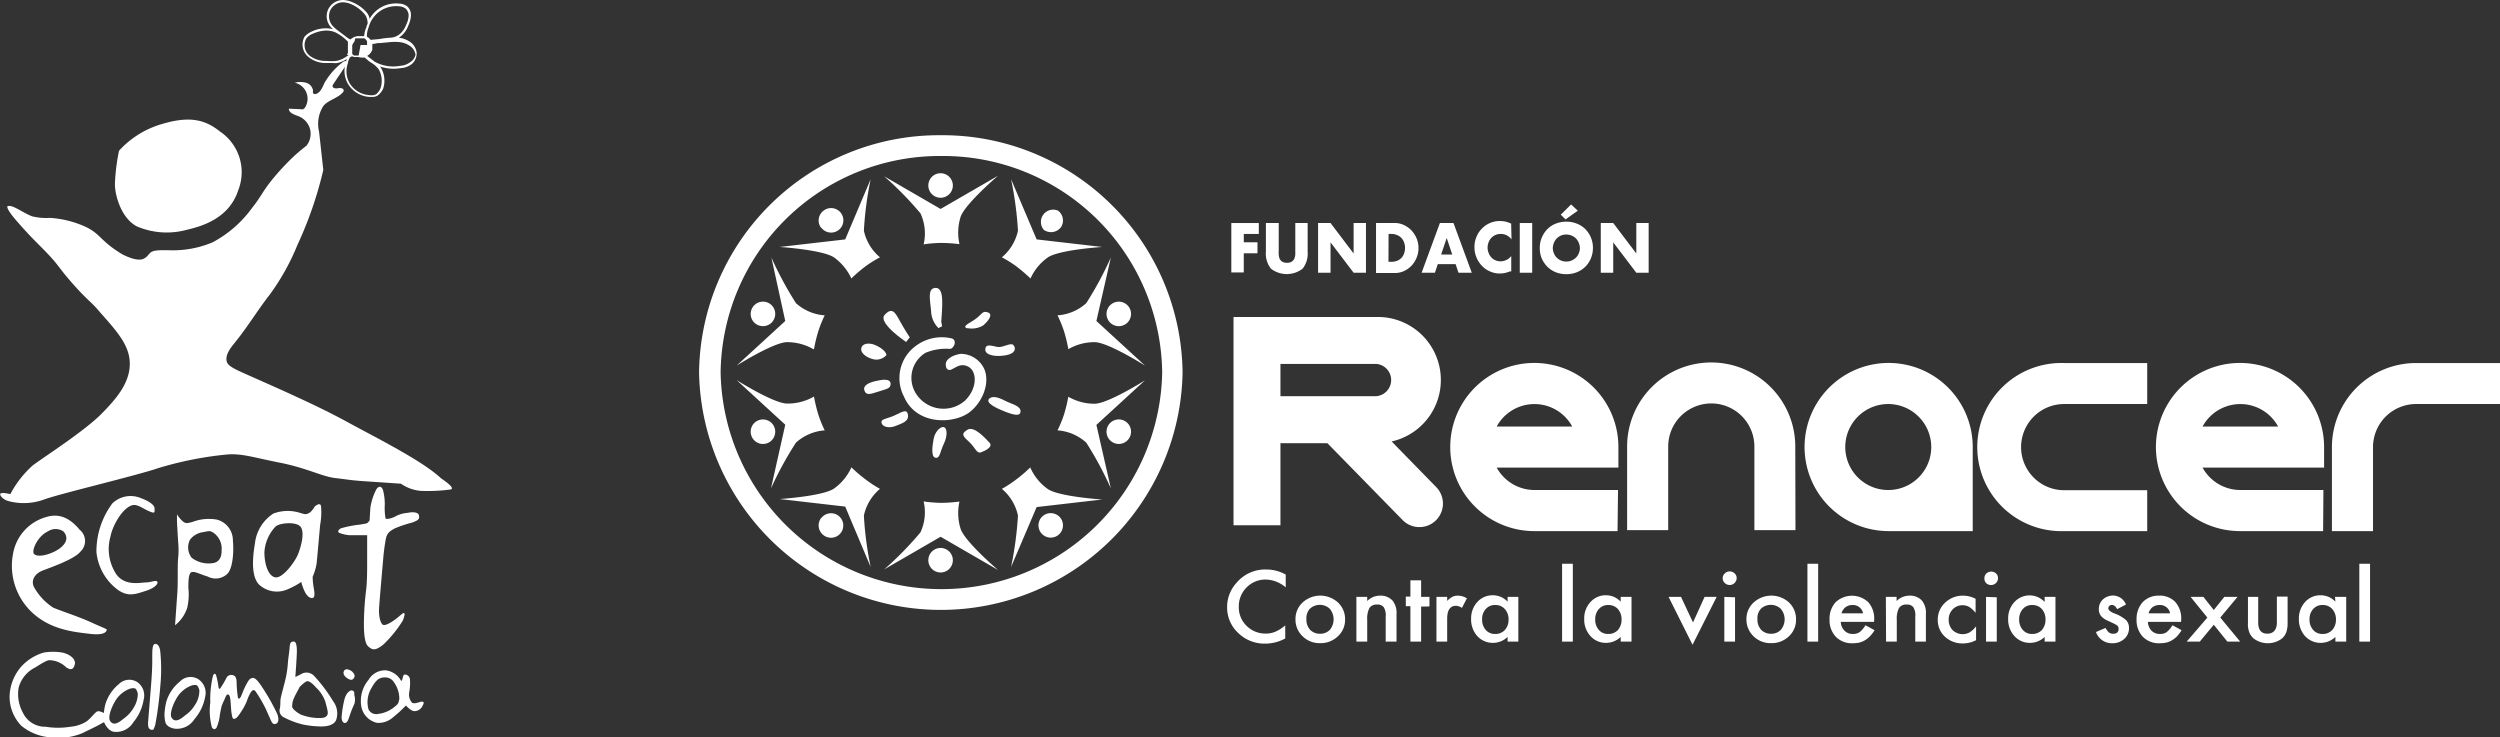 <svg xmlns="http://www.w3.org/2000/svg" viewBox="0 0 261.06 77"><rect x="0" y="0" width="261.06" height="77" fill="#333333" stroke="none"/><defs><style>.cls-1{fill:#fff;}</style></defs><g id="Capa_2" data-name="Capa 2"><g id="Capa_2-2" data-name="Capa 2"><path class="cls-1" d="M131.45,24.43h-1.57v.87h1.43v1.15h-1.43v2h-1.3V23.29h2.87Z"/><path class="cls-1" d="M133.53,23.29v2.82a3.7,3.7,0,0,0,0,.47,1.43,1.43,0,0,0,.09.43.74.74,0,0,0,.27.31.9.9,0,0,0,.5.12.86.86,0,0,0,.5-.12.74.74,0,0,0,.27-.31,1.43,1.43,0,0,0,.1-.43c0-.16,0-.31,0-.47V23.29h1.29v3a2.51,2.51,0,0,1-.53,1.77,2.71,2.71,0,0,1-3.3,0,2.51,2.51,0,0,1-.53-1.77v-3Z"/><path class="cls-1" d="M137.64,28.48V23.29h1.3l2.41,3.18V23.29h1.29v5.19h-1.29l-2.41-3.17v3.17Z"/><path class="cls-1" d="M143.69,23.29h1.93a2.11,2.11,0,0,1,1,.22,2.59,2.59,0,0,1,.78.56,2.87,2.87,0,0,1,.53.83,2.65,2.65,0,0,1,0,2,2.65,2.65,0,0,1-.52.83,2.61,2.61,0,0,1-.79.57,2.24,2.24,0,0,1-1,.21h-1.93Zm1.3,4.05h.3a1.66,1.66,0,0,0,.61-.11,1.23,1.23,0,0,0,.44-.3,1.14,1.14,0,0,0,.28-.46,1.73,1.73,0,0,0,0-1.16,1.42,1.42,0,0,0-.28-.46,1.19,1.19,0,0,0-.45-.3,1.46,1.46,0,0,0-.6-.12H145Z"/><path class="cls-1" d="M152,27.58h-1.86l-.3.9h-1.39l1.91-5.19h1.42l1.91,5.19h-1.39Zm-.35-1-.58-1.73-.58,1.73Z"/><path class="cls-1" d="M157.84,25a1.37,1.37,0,0,0-1.11-.57,1.33,1.33,0,0,0-1,.41,1.28,1.28,0,0,0-.28.45,1.51,1.51,0,0,0,0,1.13,1.42,1.42,0,0,0,.28.46,1.28,1.28,0,0,0,.43.3,1.32,1.32,0,0,0,.53.11,1.46,1.46,0,0,0,1.12-.55v1.6l-.13,0a3.52,3.52,0,0,1-.56.17,2.94,2.94,0,0,1-.51.05,2.45,2.45,0,0,1-1-.21,2.41,2.41,0,0,1-.84-.57,2.82,2.82,0,0,1-.58-.87,2.72,2.72,0,0,1-.22-1.11,2.59,2.59,0,0,1,.22-1.09,2.47,2.47,0,0,1,.58-.86,2.55,2.55,0,0,1,.84-.57,2.59,2.59,0,0,1,1-.2,3,3,0,0,1,.59.06,3.32,3.32,0,0,1,.6.21Z"/><path class="cls-1" d="M160,23.29v5.19h-1.3V23.29Z"/><path class="cls-1" d="M160.79,25.89a2.74,2.74,0,0,1,.21-1.08,2.85,2.85,0,0,1,.57-.87,2.51,2.51,0,0,1,.87-.58,2.94,2.94,0,0,1,1.12-.21,2.9,2.9,0,0,1,1.12.21,2.65,2.65,0,0,1,.88.58,2.68,2.68,0,0,1,.57.87,2.74,2.74,0,0,1,.21,1.08,2.81,2.81,0,0,1-.21,1.08,2.68,2.68,0,0,1-.57.87,2.81,2.81,0,0,1-.88.58,2.9,2.9,0,0,1-1.12.21,2.94,2.94,0,0,1-1.12-.21,2.65,2.65,0,0,1-.87-.58A2.85,2.85,0,0,1,161,27,2.81,2.81,0,0,1,160.79,25.89Zm1.36,0a1.39,1.39,0,0,0,.12.57,1.27,1.27,0,0,0,.3.45,1.37,1.37,0,0,0,.45.3,1.44,1.44,0,0,0,1.54-.3,1.27,1.27,0,0,0,.3-.45,1.39,1.39,0,0,0,.12-.57,1.54,1.54,0,0,0-.42-1,1.47,1.47,0,0,0-1.54-.3,1.37,1.37,0,0,0-.45.3,1.54,1.54,0,0,0-.42,1ZM164.76,22l-1.28.91-.5-.49,1.08-1.07Z"/><path class="cls-1" d="M167.16,28.48V23.29h1.3l2.41,3.18V23.29h1.29v5.19h-1.29l-2.41-3.17v3.17Z"/><path class="cls-1" d="M134.26,60v1.34a3.26,3.26,0,0,0-2.09-.82,2.72,2.72,0,0,0-2,.83,2.76,2.76,0,0,0-.81,2,2.69,2.69,0,0,0,.81,2,2.76,2.76,0,0,0,2,.81,2.51,2.51,0,0,0,1-.19,4.81,4.81,0,0,0,.5-.26c.17-.11.35-.25.54-.4v1.36a4.38,4.38,0,0,1-2.1.54,3.93,3.93,0,0,1-2.81-1.11,3.63,3.63,0,0,1-1.16-2.72,3.74,3.74,0,0,1,1-2.54,3.9,3.9,0,0,1,3.09-1.37A4.1,4.1,0,0,1,134.26,60Z"/><path class="cls-1" d="M135.28,64.65a2.32,2.32,0,0,1,.75-1.74,2.73,2.73,0,0,1,3.68,0,2.36,2.36,0,0,1,.75,1.77,2.32,2.32,0,0,1-.76,1.77,2.57,2.57,0,0,1-1.85.71,2.51,2.51,0,0,1-1.83-.72A2.38,2.38,0,0,1,135.28,64.65Zm1.14,0a1.57,1.57,0,0,0,.39,1.12,1.43,1.43,0,0,0,1.06.41,1.39,1.39,0,0,0,1-.41,1.73,1.73,0,0,0,0-2.19,1.52,1.52,0,0,0-2.1,0A1.49,1.49,0,0,0,136.42,64.67Z"/><path class="cls-1" d="M141.64,62.33h1.13v.43a1.88,1.88,0,0,1,1.33-.56,1.7,1.7,0,0,1,1.32.52,2.07,2.07,0,0,1,.41,1.43V67H144.7V64.41a1.67,1.67,0,0,0-.2-1,.83.83,0,0,0-.71-.28.88.88,0,0,0-.79.36,2.46,2.46,0,0,0-.23,1.24V67h-1.13Z"/><path class="cls-1" d="M148.4,63.34V67h-1.12v-3.7h-.48v-1h.48V60.6h1.12v1.73h.87v1Z"/><path class="cls-1" d="M150,62.33h1.12v.42a2.25,2.25,0,0,1,.55-.43,1.31,1.31,0,0,1,.58-.12,1.84,1.84,0,0,1,.93.28l-.52,1a1.14,1.14,0,0,0-.62-.22c-.61,0-.92.45-.92,1.35V67H150Z"/><path class="cls-1" d="M157.43,62.33h1.12V67h-1.12v-.49a2.21,2.21,0,0,1-1.49.62,2.19,2.19,0,0,1-1.67-.7,2.6,2.6,0,0,1-.65-1.8,2.53,2.53,0,0,1,.65-1.77,2.14,2.14,0,0,1,1.64-.7,2.1,2.1,0,0,1,1.52.67Zm-2.66,2.34a1.59,1.59,0,0,0,.37,1.1,1.24,1.24,0,0,0,1,.43,1.31,1.31,0,0,0,1-.41,1.59,1.59,0,0,0,.39-1.1,1.57,1.57,0,0,0-.39-1.09,1.26,1.26,0,0,0-1-.42,1.24,1.24,0,0,0-1,.43A1.5,1.5,0,0,0,154.77,64.67Z"/><path class="cls-1" d="M164.24,58.87V67h-1.12V58.87Z"/><path class="cls-1" d="M169.24,62.33h1.13V67h-1.13v-.49a2.21,2.21,0,0,1-1.49.62,2.15,2.15,0,0,1-1.66-.7,2.56,2.56,0,0,1-.66-1.8,2.49,2.49,0,0,1,.66-1.77,2.12,2.12,0,0,1,1.63-.7,2.08,2.08,0,0,1,1.52.67Zm-2.66,2.34a1.59,1.59,0,0,0,.37,1.1,1.24,1.24,0,0,0,1,.43,1.33,1.33,0,0,0,1-.41,1.63,1.63,0,0,0,.38-1.1,1.61,1.61,0,0,0-.38-1.09,1.3,1.3,0,0,0-1-.42,1.24,1.24,0,0,0-1,.43A1.55,1.55,0,0,0,166.58,64.67Z"/><path class="cls-1" d="M175.54,62.33,176.79,65,178,62.33h1.26l-2.52,5-2.5-5Z"/><path class="cls-1" d="M179.89,60.37a.64.64,0,0,1,.22-.49.69.69,0,0,1,.51-.21.73.73,0,0,1,.52.21.65.65,0,0,1,.21.49.73.73,0,0,1-1.24.51A.67.67,0,0,1,179.89,60.37Zm1.29,2V67h-1.12V62.33Z"/><path class="cls-1" d="M182.37,64.65a2.3,2.3,0,0,1,.76-1.74,2.73,2.73,0,0,1,3.68,0,2.39,2.39,0,0,1,.74,1.77,2.34,2.34,0,0,1-.75,1.77,2.59,2.59,0,0,1-1.86.71,2.51,2.51,0,0,1-1.83-.72A2.42,2.42,0,0,1,182.37,64.65Zm1.15,0a1.57,1.57,0,0,0,.39,1.12,1.42,1.42,0,0,0,1.05.41,1.36,1.36,0,0,0,1-.41,1.7,1.7,0,0,0,0-2.19,1.51,1.51,0,0,0-2.09,0A1.45,1.45,0,0,0,183.52,64.67Z"/><path class="cls-1" d="M189.86,58.87V67h-1.12V58.87Z"/><path class="cls-1" d="M195.7,64.94h-3.48a1.39,1.39,0,0,0,.39.92,1.18,1.18,0,0,0,.88.34,1.2,1.2,0,0,0,.7-.19,2.8,2.8,0,0,0,.61-.72l.95.52a3.87,3.87,0,0,1-.47.62,2.28,2.28,0,0,1-.52.42,2.24,2.24,0,0,1-.6.25,3.17,3.17,0,0,1-.71.07,2.32,2.32,0,0,1-1.74-.67,2.5,2.5,0,0,1-.66-1.81,2.54,2.54,0,0,1,.64-1.81,2.49,2.49,0,0,1,3.4,0,2.57,2.57,0,0,1,.62,1.82Zm-1.15-.89a1.07,1.07,0,0,0-1.13-.87,1.12,1.12,0,0,0-.38.06,1.29,1.29,0,0,0-.33.17,1.12,1.12,0,0,0-.25.28,1,1,0,0,0-.16.36Z"/><path class="cls-1" d="M196.93,62.33h1.12v.43a1.92,1.92,0,0,1,1.33-.56,1.68,1.68,0,0,1,1.32.52,2.07,2.07,0,0,1,.41,1.43V67H200V64.41a1.59,1.59,0,0,0-.2-1,.81.81,0,0,0-.7-.28.88.88,0,0,0-.8.36,2.46,2.46,0,0,0-.23,1.24V67h-1.12Z"/><path class="cls-1" d="M206.3,62.53V64a2.69,2.69,0,0,0-.68-.63,1.46,1.46,0,0,0-.71-.17,1.4,1.4,0,0,0-1,.43,1.49,1.49,0,0,0-.42,1.08,1.54,1.54,0,0,0,.41,1.09,1.52,1.52,0,0,0,1.75.25,2.74,2.74,0,0,0,.7-.64v1.44a3,3,0,0,1-1.36.34,2.68,2.68,0,0,1-1.89-.7,2.34,2.34,0,0,1-.75-1.77,2.37,2.37,0,0,1,.76-1.78A2.67,2.67,0,0,1,205,62.2,2.87,2.87,0,0,1,206.3,62.53Z"/><path class="cls-1" d="M207.22,60.37a.67.67,0,0,1,.21-.49.75.75,0,0,1,1,0,.65.65,0,0,1,.21.49.72.72,0,0,1-.73.72.73.73,0,0,1-.52-.21A.69.69,0,0,1,207.22,60.37Zm1.29,2V67h-1.12V62.33Z"/><path class="cls-1" d="M213.51,62.33h1.13V67h-1.13v-.49a2.21,2.21,0,0,1-1.49.62,2.15,2.15,0,0,1-1.66-.7,2.56,2.56,0,0,1-.66-1.8,2.49,2.49,0,0,1,.66-1.77,2.15,2.15,0,0,1,3.15,0Zm-2.66,2.34a1.59,1.59,0,0,0,.37,1.1,1.24,1.24,0,0,0,1,.43,1.35,1.35,0,0,0,1-.41,1.63,1.63,0,0,0,.38-1.1,1.61,1.61,0,0,0-.38-1.09,1.3,1.3,0,0,0-1-.42,1.24,1.24,0,0,0-1,.43A1.55,1.55,0,0,0,210.85,64.67Z"/><path class="cls-1" d="M222,63.13l-.92.48c-.15-.29-.33-.44-.55-.44a.4.4,0,0,0-.26.1.35.35,0,0,0-.11.26c0,.18.21.36.65.53a4,4,0,0,1,1.2.69,1.18,1.18,0,0,1,.31.85,1.49,1.49,0,0,1-.52,1.14,1.8,1.8,0,0,1-1.22.43A1.76,1.76,0,0,1,218.87,66l1-.43a2.05,2.05,0,0,0,.3.43.72.72,0,0,0,.49.18c.38,0,.57-.17.57-.5s-.15-.37-.44-.54l-.34-.16-.34-.16a2,2,0,0,1-.69-.47,1.11,1.11,0,0,1-.25-.76,1.32,1.32,0,0,1,.43-1,1.55,1.55,0,0,1,1.08-.4A1.46,1.46,0,0,1,222,63.13Z"/><path class="cls-1" d="M227.76,64.94h-3.47a1.44,1.44,0,0,0,.38.92,1.21,1.21,0,0,0,.89.34,1.15,1.15,0,0,0,.69-.19,2.8,2.8,0,0,0,.61-.72l.95.52a4.54,4.54,0,0,1-.46.62,2.57,2.57,0,0,1-.53.42,2,2,0,0,1-.6.25,3.14,3.14,0,0,1-.7.07,2.33,2.33,0,0,1-1.75-.67,2.5,2.5,0,0,1-.66-1.81,2.58,2.58,0,0,1,.64-1.81,2.26,2.26,0,0,1,1.71-.68,2.21,2.21,0,0,1,1.69.66,2.57,2.57,0,0,1,.62,1.82Zm-1.15-.89a1.06,1.06,0,0,0-1.13-.87,1.21,1.21,0,0,0-.38.06,1.29,1.29,0,0,0-.33.17,1.12,1.12,0,0,0-.25.28,1.19,1.19,0,0,0-.16.36Z"/><path class="cls-1" d="M230.5,64.49l-1.75-2.16h1.34l1.08,1.37,1.1-1.37h1.38l-1.8,2.16L233.93,67h-1.34l-1.42-1.76L229.71,67h-1.37Z"/><path class="cls-1" d="M235.81,62.33V65c0,.78.32,1.17.95,1.17s1-.39,1-1.17v-2.7h1.12v2.73a2.84,2.84,0,0,1-.14,1,1.61,1.61,0,0,1-.48.67,2.46,2.46,0,0,1-2.89,0,1.64,1.64,0,0,1-.49-.67,2.45,2.45,0,0,1-.14-1V62.33Z"/><path class="cls-1" d="M243.83,62.33H245V67h-1.13v-.49a2.21,2.21,0,0,1-1.49.62,2.19,2.19,0,0,1-1.67-.7,2.6,2.6,0,0,1-.65-1.8,2.53,2.53,0,0,1,.65-1.77,2.14,2.14,0,0,1,1.64-.7,2.1,2.1,0,0,1,1.52.67Zm-2.66,2.34a1.59,1.59,0,0,0,.37,1.1,1.24,1.24,0,0,0,1,.43,1.31,1.31,0,0,0,1-.41,1.59,1.59,0,0,0,.39-1.1,1.57,1.57,0,0,0-.39-1.09,1.26,1.26,0,0,0-1-.42,1.24,1.24,0,0,0-1,.43A1.55,1.55,0,0,0,241.17,64.67Z"/><path class="cls-1" d="M247.49,58.87V67h-1.12V58.87Z"/><path class="cls-1" d="M187.49,55.36H183.2V46.63a4.49,4.49,0,1,0-9,0v8.73h-4.29V46.63a8.78,8.78,0,0,1,17.56,0Z"/><path class="cls-1" d="M197.18,55.46A8.78,8.78,0,1,1,206,46.68v8.78Zm0-13.27a4.49,4.49,0,1,0,4.49,4.49A4.5,4.5,0,0,0,197.18,42.19Z"/><path class="cls-1" d="M224.22,55.46h-8.67a8.78,8.78,0,1,1,0-17.55h8.67v4.28h-8.67a4.49,4.49,0,0,0,0,9h8.67Z"/><path class="cls-1" d="M247.8,55.46h-4.29V46.68a8.78,8.78,0,0,1,8.78-8.77h8.77v4.28h-8.77a4.5,4.5,0,0,0-4.49,4.49Z"/><path class="cls-1" d="M242.59,55.46h-8.67a8.78,8.78,0,1,1,8.77-8.78v2.15H230a4.51,4.51,0,0,0,3.95,2.34h8.67ZM230,44.54h7.89a4.49,4.49,0,0,0-7.89,0Z"/><path class="cls-1" d="M168.91,55.46h-8.67A8.78,8.78,0,1,1,169,46.68v2.15H156.29a4.52,4.52,0,0,0,4,2.34h8.67ZM156.29,44.54h7.89a4.49,4.49,0,0,0-7.89,0Z"/><path class="cls-1" d="M150,50.89l-4.68-4.79a6.58,6.58,0,0,0-1.51-13H128.81V54.85h4.9V46.28h4.9l7.83,8A2.45,2.45,0,1,0,150,50.89ZM133.71,38h10a1.69,1.69,0,0,1,0,3.37h-10Z"/><path class="cls-1" d="M94.62,35.71s-3-2-2.24-2.83,1.08-.29,1.56.59S95,35.23,95,35.23Z"/><path class="cls-1" d="M98,34.26a2.6,2.6,0,0,1-.77-1.75c-.1-1.17-.39-2.34.39-2.44s.77,1.08.77,1.66-.1,1.85-.1,1.85l.09.49Z"/><path class="cls-1" d="M101,34.26a2.36,2.36,0,0,0,1.66-.27c.58-.5,1.07-1.18.49-1.37s-.59.19-1.27.68-1.46.77-.88,1"/><path class="cls-1" d="M102.89,36.51c0,.59,1.07.78,2.14.59s1.07-.77.79-1.07-1.08.3-1.66.2-1.26-.4-1.27.28"/><path class="cls-1" d="M103.36,41.58c-.45.34.1.78,1.26,1.27s1.95.69,1.95.1-1-.78-1.55-1.07-1.27-.59-1.66-.3"/><path class="cls-1" d="M101,44.89c-.45.31-.68.48.1,1.16s.86,1.36,1.35,1.18,1.27-.59.88-1S101.7,44.4,101,44.89"/><path class="cls-1" d="M98.49,44.59c-.39,0-.88.58-1,1.26s-.3,1.85.19,1.95.49-.68.88-1.46.4-1.75-.09-1.75"/><path class="cls-1" d="M94.79,43.21c-.15-.61-.87,0-1.66.29s-1.17.29-1.07.68.78.58,1.46.3S95,44,94.79,43.21"/><path class="cls-1" d="M93,40.09c0-.57-.78-.48-1.56-.3s-1.36.49-1.17,1,.58.39,1.46.1S93,40.58,93,40.09"/><path class="cls-1" d="M92.57,37.07c-.1-.48-.78-.88-1.26-1.07s-1.27-.2-1.37.38.78,1.08,1.46,1.17a1.4,1.4,0,0,0,1.17-.48"/><path class="cls-1" d="M99.66,36s.21-.58-.36-.68a4.52,4.52,0,0,0-3.64.78,4.16,4.16,0,0,0-1.27,5.3c1.28,3,5.09,2.9,6.78,1.7,1.29-.93,2.26-2.94,1.63-4.52a2.71,2.71,0,0,0-2.46-1.63c-.79.1-1.52.52-1.57,1s.18.81.57.64c.57-.27,1-.67,1.73-.32,1,.48,1,2.32-.32,3.58a3.4,3.4,0,0,1-5.1-.75,3.06,3.06,0,0,1,1-4.26,5.6,5.6,0,0,1,2.53-.41c.31,0,.47-.42.47-.42"/><path class="cls-1" d="M100.15,25.49a15.07,15.07,0,0,0-1.91-.12,12.09,12.09,0,0,0-1.79.15,5,5,0,0,0-.33-3.24,35.15,35.15,0,0,0-3.79-3.87l5.89,3.41,6-3.47s-3.36,2.87-3.89,4.24a5.5,5.5,0,0,0-.14,2.9"/><path class="cls-1" d="M99.5,19.36a1.28,1.28,0,1,1-1.28-1.27,1.28,1.28,0,0,1,1.28,1.27"/><path class="cls-1" d="M107.6,29.07a17.48,17.48,0,0,0-1.46-1.25,12.6,12.6,0,0,0-1.52-.95,5,5,0,0,0,1.68-2.78,36.73,36.73,0,0,0-.72-5.38L108.25,25l6.85.79s-4.41.28-5.65,1.07a5.41,5.41,0,0,0-1.85,2.24"/><path class="cls-1" d="M110.75,23.77A1.29,1.29,0,0,1,109,24,1.28,1.28,0,0,1,110.49,22a1.29,1.29,0,0,1,.26,1.79"/><path class="cls-1" d="M111.56,36.46a15.87,15.87,0,0,0-.45-1.87,13,13,0,0,0-.68-1.66,5,5,0,0,0,3-1.27A36.7,36.7,0,0,0,116,26.89l-1.51,6.63,5.08,4.66s-3.73-2.36-5.2-2.45a5.46,5.46,0,0,0-2.81.73"/><path class="cls-1" d="M117.22,34a1.28,1.28,0,1,1,.83-1.6,1.28,1.28,0,0,1-.83,1.6"/><path class="cls-1" d="M88.91,29.07a14.76,14.76,0,0,1,1.46-1.25,11.86,11.86,0,0,1,1.52-.95,5,5,0,0,1-1.68-2.78,35.7,35.7,0,0,1,.71-5.38L88.26,25l-6.85.79s4.4.28,5.65,1.07a5.51,5.51,0,0,1,1.85,2.24"/><path class="cls-1" d="M85.76,23.77A1.28,1.28,0,1,0,86,22a1.28,1.28,0,0,0-.26,1.79"/><path class="cls-1" d="M85,36.46a15.87,15.87,0,0,1,.45-1.87,12.82,12.82,0,0,1,.67-1.66,5,5,0,0,1-3-1.27,36.7,36.7,0,0,1-2.57-4.77L82,33.52l-5.08,4.66s3.73-2.36,5.2-2.45a5.46,5.46,0,0,1,2.81.73"/><path class="cls-1" d="M79.29,34a1.28,1.28,0,1,0-.84-1.6,1.27,1.27,0,0,0,.84,1.6"/><path class="cls-1" d="M100.15,52.38a15.06,15.06,0,0,1-1.91.13,13.61,13.61,0,0,1-1.79-.15,5,5,0,0,1-.33,3.23,35.15,35.15,0,0,1-3.79,3.87l5.89-3.41,6,3.47s-3.36-2.86-3.89-4.24a5.5,5.5,0,0,1-.14-2.9"/><path class="cls-1" d="M99.5,58.51a1.28,1.28,0,1,0-1.28,1.27,1.28,1.28,0,0,0,1.28-1.27"/><path class="cls-1" d="M107.6,48.8a15.78,15.78,0,0,1-1.46,1.25,12.6,12.6,0,0,1-1.52,1,5,5,0,0,1,1.68,2.79,36.76,36.76,0,0,1-.72,5.37l2.67-6.26,6.85-.79s-4.41-.28-5.65-1.07a5.41,5.41,0,0,1-1.85-2.24"/><path class="cls-1" d="M110.75,54.1a1.29,1.29,0,0,0-1.8-.26,1.28,1.28,0,1,0,1.8.26"/><path class="cls-1" d="M111.56,41.41a15.87,15.87,0,0,1-.45,1.87,12.42,12.42,0,0,1-.68,1.66,5,5,0,0,1,3,1.28A36.1,36.1,0,0,1,116,51l-1.51-6.63,5.08-4.66s-3.73,2.36-5.2,2.45a5.46,5.46,0,0,1-2.81-.73"/><path class="cls-1" d="M117.22,43.86a1.28,1.28,0,1,0,.83,1.6,1.28,1.28,0,0,0-.83-1.6"/><path class="cls-1" d="M88.91,48.8a13.53,13.53,0,0,0,1.46,1.25,11.86,11.86,0,0,0,1.52,1,5,5,0,0,0-1.68,2.79,35.72,35.72,0,0,0,.71,5.37L88.26,52.9l-6.85-.79s4.4-.28,5.65-1.07a5.51,5.51,0,0,0,1.85-2.24"/><path class="cls-1" d="M85.76,54.1A1.28,1.28,0,1,1,86,55.89a1.28,1.28,0,0,1-.26-1.79"/><path class="cls-1" d="M85,41.41a15.87,15.87,0,0,0,.45,1.87,12.28,12.28,0,0,0,.67,1.66,5,5,0,0,0-3,1.28A36.1,36.1,0,0,0,80.51,51L82,44.35l-5.08-4.66s3.73,2.36,5.2,2.45A5.46,5.46,0,0,0,85,41.41"/><path class="cls-1" d="M79.29,43.86a1.28,1.28,0,1,1-.84,1.6,1.27,1.27,0,0,1,.84-1.6"/><path class="cls-1" d="M98.25,14.12A25.06,25.06,0,0,0,73,38.94a25.25,25.25,0,0,0,50.49,0A25.07,25.07,0,0,0,98.25,14.12Zm0,48A23.42,23.42,0,0,1,74.64,38.94a23.62,23.62,0,0,1,47.23,0A23.43,23.43,0,0,1,98.25,62.12Z"/><path class="cls-1" d="M98.25,62.29A23.59,23.59,0,0,1,74.49,38.94a23.77,23.77,0,0,1,47.53,0A23.59,23.59,0,0,1,98.25,62.29Zm0-46a22.88,22.88,0,0,0-23,22.65,23.06,23.06,0,0,0,46.11,0A22.88,22.88,0,0,0,98.25,16.29Z"/><path class="cls-1" d="M12.43,15.74A9.66,9.66,0,0,1,16.75,13c2.82-.87,4.53-.63,6.2.72a5.11,5.11,0,0,1,1.94,6.11c-.95,3-3.85,3.81-5.4,4.17a7.93,7.93,0,0,1-5.2-.36C12.71,22.81,12,20.51,12,19.2A20.88,20.88,0,0,1,12.43,15.74Z"/><path class="cls-1" d="M32,15.22a2,2,0,0,0,.38-1.72,2,2,0,0,0-1.15-1.34c-.44-.18-1.06-.33-1.07-.81l1.2.05a.61.61,0,0,0,.3,0,.52.52,0,0,0,.22-.22,1.71,1.71,0,0,0-1.1-2.54,2.25,2.25,0,0,1,1.18,0,1,1,0,0,1,.73.85.4.4,0,0,0,0,.24.3.3,0,0,0,.36.06c.46-.19.64-.73.86-1.18a7.37,7.37,0,0,1,1.87-2.11c.14-.11.39-.21.46,0a.31.31,0,0,1-.07.25l-1.34,2a.43.43,0,0,0-.1.24c0,.24.36.27.59.22s.58,0,.57.25a.35.35,0,0,1-.12.22c-.55.6-1.48.76-2,1.38a3.46,3.46,0,0,0-.45,2.69l.44,4a40,40,0,0,1-2.69,7.8,24.09,24.09,0,0,1-2.89,5.2c-1.29,1.65-2.37,3.46-3.7,5.08-.36.45-1,1.22-.8,1.94.12.4.66.7,1.76,1.19,2.22,1,7.22,3.14,10.63,5s8,4.13,10,6c0,0,1.55,1,1,1.15a17.85,17.85,0,0,1-3.1.15,4.22,4.22,0,0,1-2.1-.75l-3.53-.24c-1.87-.12-2-.2-3.34-.35S32,48.86,29.2,48.31s-4-1-5.6-.84a36.77,36.77,0,0,0-7,1.39c-2.46.84-10.24,2.66-12,3.3a6.15,6.15,0,0,1-3.73.16c-.6-.16-1-.68-.79-.8s1,.08,1,.08a10.73,10.73,0,0,1,2.34-3c1.27-.95,5.44-3.61,7.22-5.43,1.36-1.39,3.09-3.24,2.9-5.52-.14-1.66-1.27-3-3.06-5-1-1.21-1.23-1.16-2.81-2.94S6.24,27.83,5,26.52c-.87-.92-1.72-1.68-3.06-3.22C1.42,22.72.62,21.76.79,21.52l.07,0c.51-.13,1.55.72,2.5,1.07a6.1,6.1,0,0,0,1.87.16,10.67,10.67,0,0,1,3.85,1c1.48.77,1.44,1.44,3.65,2.78,0,0,1.46.82,2.22.51a1.34,1.34,0,0,0,.4-.27c.47-.48.31-.68,2.26-.64a10.66,10.66,0,0,0,4.6-.83,12.14,12.14,0,0,0,4.13-3.61c1-1.25,1.08-1.77,2.42-3.34a25.77,25.77,0,0,1,2-2.1C31.24,15.82,31.65,15.48,32,15.22Z"/><path class="cls-1" d="M9.55,65c-1.31-.6-3.29-1.24-4-1.55a6.09,6.09,0,0,1-2-2.15c-.32-.63,0-1.38.95-1.74s3.3-1.19,3.89-1.95a1.51,1.51,0,0,0-.08-2.3C7.22,54,6.1,53.59,4.79,54a4.84,4.84,0,0,0-3.41,3.73A6.68,6.68,0,0,0,3.4,64c1.94,1.79,4.41,2,6,2.19s1.71-.28,1.75-.4S10.86,65.61,9.55,65ZM5,55.49a1.46,1.46,0,0,1,1.62,0c.76.83,0,1.67-1,2.14s-1.9.52-2.1.16S3.92,56,5,55.49Z"/><path class="cls-1" d="M13.84,52.75c-1,.24-2.07,2.07-2.3,3.26a4.8,4.8,0,0,0,.51,3.81c.88,1.46,2.66,1,3.18,1s.95-.24,1.15-.12,0,.63-1.15,1-1.87.64-2.94-.12a5.59,5.59,0,0,1-2.22-3.93,8.4,8.4,0,0,1,1.66-5.08A2.74,2.74,0,0,1,14.67,52c.87.32,1.47.71,1.47,1.11s.08.55-.56.28S14.35,52.63,13.84,52.75Z"/><path class="cls-1" d="M24.32,56.44a2.24,2.24,0,0,0-1.67-2.18,4.79,4.79,0,0,0-2.54.24c-.48.12-.64.2-.95,0a3,3,0,0,1-.68-.8v.64c0,.28.08,1.51.12,2.22a8.52,8.52,0,0,1,0,1.75c-.08.79,0,2.46-.08,3.57s-.24,3.41-.24,3.41a3.8,3.8,0,0,0,1.27-1.82,6.14,6.14,0,0,0,.12-2.07c0-.63,0-1.58.36-1.66s.79.2,1.67.47a1.76,1.76,0,0,0,2.06-.31C24.32,59.3,24.43,57.59,24.32,56.44Zm-2.23,2.38A2.89,2.89,0,0,1,20,58.23a1.78,1.78,0,0,1-.16-1.87,2.06,2.06,0,0,1,1.35-.79c.67-.12.67-.16,1,0a2,2,0,0,1,.95,1.9C23.16,58.27,22.81,58.78,22.09,58.82Z"/><path class="cls-1" d="M33.52,52.83c-.12-.44-.67.08-.67.08a2.11,2.11,0,0,1-.48.6c-.43.28-.55.19-1.19,0a4.28,4.28,0,0,0-2.62.11,4.26,4.26,0,0,0-1.94,3.14c-.32,1.87-.36,3.81.67,4.48a2.74,2.74,0,0,0,2.78.28,7.93,7.93,0,0,0,1.39-.75,5.06,5.06,0,0,0,.36,1c.23.48.55.71.79.68s.28-.32.16-1a7.44,7.44,0,0,1-.12-1.23,5.68,5.68,0,0,0,.4-1.31c.08-.59.31-3.45.39-4.16A7,7,0,0,0,33.52,52.83Zm-2.38,5c-.32.84-1.63,2.58-2.38,2.46s-1.15-1.39-1.15-2.62A4.26,4.26,0,0,1,28.76,55c.36-.39,2.16-.57,2.62,0S31.46,57,31.14,57.83Z"/><path class="cls-1" d="M38.6,54.34c-.31.4-.2.28-1,.44a11.1,11.1,0,0,0-2,.39c-.36.2-.32.4-.16.48a3.89,3.89,0,0,0,1.07.24c.44,0,1.83,0,1.83,0s0,1.43,0,2.62,0,2.26-.12,3.21S38,64,38,65.17s.12,2.07.47,2.35.64.55,1.59-.24A12.66,12.66,0,0,0,42,64.9c.08-.08.31-.72.23-.84s-.19,0-.67.4-1.27.91-1.55.79-.47-.91-.43-1.66.35-4.25.43-5.16a20.5,20.5,0,0,1,.28-2.15c.12-.63.44-.83.95-1.11A12.75,12.75,0,0,1,43,54.58c.67-.24.83-.36.75-.76s-.83-.35-1.15-.27a3.27,3.27,0,0,0-1.19.31c-.47.28-1.07.4-1.15.28a6.23,6.23,0,0,1-.08-1.43A5.81,5.81,0,0,0,40,51.2c-.12-.39-.43-.55-.71-.08A6,6,0,0,0,38.68,53C38.64,53.51,38.6,54.34,38.6,54.34Z"/><path class="cls-1" d="M14.31,71.21a1.54,1.54,0,0,0-1.9.23A4.34,4.34,0,0,0,11,73.55a6.55,6.55,0,0,0-.16.91s-.47-.28-.71-.16-.68.76-1.15,1.07a3.78,3.78,0,0,1-1.63.52,8,8,0,0,1-2.58,0,2.56,2.56,0,0,1-2.38-1.47,4,4,0,0,1-.44-2.62A3.3,3.3,0,0,1,3.68,69.7c1.19-.76,1.35-.76,1.51-.76a2.61,2.61,0,0,1,1.74.76c.56.36.76.12.88-.32s-.32-1-1.27-1.23a5.77,5.77,0,0,0-2,0,5.19,5.19,0,0,0-2.22,1.35A4.92,4.92,0,0,0,1,72.79a4.38,4.38,0,0,0,1.23,3A5.41,5.41,0,0,0,5.31,77a6.47,6.47,0,0,0,3.29-.44c.79-.39,1.39-.67,1.75-.87l.51-.28s.36.88,1,1a2.08,2.08,0,0,0,2.07-1A4.84,4.84,0,0,0,15,73.07,1.7,1.7,0,0,0,14.31,71.21ZM14,73.83a3.62,3.62,0,0,1-1.11,1.23c-.6.51-1.08.71-1.39.23s.31-1.86.79-2.46,1.43-1.15,1.87-.91a1.17,1.17,0,0,1,.23.52A2.75,2.75,0,0,1,14,73.83Z"/><path class="cls-1" d="M17.29,75.49s.16.48.95.6a2.17,2.17,0,0,0,2.07-1,4.88,4.88,0,0,0,1.11-2.31,1.71,1.71,0,0,0-.72-1.86,1.53,1.53,0,0,0-1.9.24,4.28,4.28,0,0,0-1.43,2.1,6.82,6.82,0,0,0-.16.91A3.33,3.33,0,0,0,17.29,75.49Zm3.14-2a3.56,3.56,0,0,1-1.12,1.23c-.59.51-1.07.71-1.38.24s.31-1.87.79-2.46,1.43-1.15,1.86-.92a1.11,1.11,0,0,1,.24.52A2.73,2.73,0,0,1,20.43,73.51Z"/><path class="cls-1" d="M16.22,67.24c-.33,0-.32.71-.32,1.43s0,1.27-.12,2.81-.28,3.42-.31,3.89,0,.88.51.84c0,0,.08,0,.24-.56a37.72,37.72,0,0,0,.52-4,18.26,18.26,0,0,0,0-3.57C16.7,67.56,16.5,67.24,16.22,67.24Z"/><path class="cls-1" d="M23,71.88c-.09.09-.16.08-.2-.24a7.45,7.45,0,0,0-.24-1.15c-.08-.2-.24-.16-.32.08a10.45,10.45,0,0,0-.28,2.78,6.74,6.74,0,0,0,.16,2.58c.12.24.32.28.48.08a4.44,4.44,0,0,0,.32-1.07,10.69,10.69,0,0,1,.23-1.23c.2-.52.24-.52.4-.92s.4-.35.48.08.08,1.23.16,1.67.12.52.23.52.28,0,.64-.56a6.62,6.62,0,0,0,.71-1.27,4.79,4.79,0,0,1,.4-.91c.2-.28.36-.4.6,0a13.86,13.86,0,0,1,1,1.74c.32.72.44,1,.55,1.23s.24.4.52.28.28-.55.12-1a21.64,21.64,0,0,0-1.51-2.7c-.44-.67-.79-1.15-1.11-1.07s-.4.28-.64.71-.43,1-.55,1.24-.28.31-.32,0a12.23,12.23,0,0,1-.12-1.39c0-.48-.08-.76-.35-.84a.56.56,0,0,0-.72.28A9.29,9.29,0,0,1,23,71.88Z"/><path class="cls-1" d="M34.79,73.23a15.92,15.92,0,0,0-2-2.66,1.08,1.08,0,0,0-1.23-.24c-.35.2-.72.36-.72.36S31,68.55,31,68s-.08-1-.31-1-.4,0-.44.56-.16,1.19-.2,1.82a10.16,10.16,0,0,1-.32,1.87c-.16.63-.39,1.46-.43,1.74s0,.68-.08,1a.78.78,0,0,0,.43.92,8.51,8.51,0,0,0,2,.75,10.22,10.22,0,0,0,1.9.2c.56,0,1.31-.12,1.55-.67A2.1,2.1,0,0,0,34.79,73.23Zm-.63,1.47c-.16.24-.4.28-.91.28a5.32,5.32,0,0,1-1.83-.36c-.4-.2-.91-.6-.91-.83a2,2,0,0,1,.2-.92c.15-.35.39-.75.59-1.15,0,0,.6-.59.79-.59s.52.2.88.63a3.71,3.71,0,0,1,1,1.51C34.16,74,34.32,74.46,34.16,74.7Z"/><path class="cls-1" d="M36.82,72.12c-.26-.13-.68.28-.84.87a11.29,11.29,0,0,0-.31,1.91c0,.35.16.59.31.59s.28,0,.48-.59A11.88,11.88,0,0,1,37,73.51a1.5,1.5,0,0,0,0-.91C37,72.28,37,72.2,36.82,72.12Z"/><path class="cls-1" d="M36.74,70.1c-.4-.28-.72-.28-.84,0s.12.59.4.75.48.24.68-.08S36.74,70.1,36.74,70.1Z"/><path class="cls-1" d="M43.84,73.31c-.28.08-.71.24-.87,0a1.29,1.29,0,0,1-.24-1,5.31,5.31,0,0,0,.08-1.35.54.54,0,0,0-.56-.52c-.15,0-.19.36-.23.48a.56.56,0,0,1-.12.2A2.14,2.14,0,0,0,40.31,70a2,2,0,0,0-1.83,1,3.43,3.43,0,0,0-.75,2.78,2.15,2.15,0,0,0,1.63,1.7A2.23,2.23,0,0,0,41,74.94a13.76,13.76,0,0,0,1.39-1.27s.48.55.84.59a.94.94,0,0,0,.91-.59C44.4,73.23,44.12,73.23,43.84,73.31ZM41.7,73c-.12.4,0,.44-.64.92a3.19,3.19,0,0,1-1.58.63.89.89,0,0,1-1-.48,2.83,2.83,0,0,1,.24-2.1c.44-.79.76-1.23,1.43-1.23a1.08,1.08,0,0,1,1,.52A3,3,0,0,1,41.7,73Z"/><path class="cls-1" d="M43.51,5.5a1.62,1.62,0,0,0-.86-1.23,2.44,2.44,0,0,0-1-.33h0A4.07,4.07,0,0,0,42,3.66a2.57,2.57,0,0,0,.64-1,2.69,2.69,0,0,0,.27-1,1.21,1.21,0,0,0-.39-1h0a1.45,1.45,0,0,0-.79-.28A3.15,3.15,0,0,0,38.58,2a.83.83,0,0,0,0-.15,1.61,1.61,0,0,0-.36-.63A4,4,0,0,0,36.67.18,2.5,2.5,0,0,0,35.8,0a1.73,1.73,0,0,0-1.54,1,1.71,1.71,0,0,0,.27,1.81l.23.23a3.35,3.35,0,0,0-2.22.26,2,2,0,0,0-.74.54,1.68,1.68,0,0,0,.37,2.08,2.85,2.85,0,0,0,1.94.66h.07l.62,0a1.76,1.76,0,0,0,.42,0,2.69,2.69,0,0,0,1-.43,1.71,1.71,0,0,0-.07.18l0,.1a2.74,2.74,0,0,0,.12,2.21,2.82,2.82,0,0,0,2.31,1.48h.25a1,1,0,0,0,.63-.16A2,2,0,0,0,40,9.29a2.69,2.69,0,0,0-.19-2.16,1.33,1.33,0,0,0-.14-.19,4.58,4.58,0,0,0,1.44.24,5.14,5.14,0,0,0,.78-.07h0A2.05,2.05,0,0,0,43,6.69,1.46,1.46,0,0,0,43.51,5.5ZM39.7,1.15a3,3,0,0,1,2-.49,1.25,1.25,0,0,1,.66.24h0a1,1,0,0,1,.31.79,2.58,2.58,0,0,1-.26.91,2.27,2.27,0,0,1-.57.87,1.66,1.66,0,0,1-1.14.47,10.34,10.34,0,0,0-1.1.14l-.9.08v0a1.18,1.18,0,0,0-.38-.32A2.32,2.32,0,0,1,38.44,3a2.25,2.25,0,0,0,.08-.24A3,3,0,0,1,39.7,1.15ZM37.45,5.8h-.29l-.06,0h0l0,0h0l-.06,0h0l-.06,0a.82.82,0,0,1-.2-.17.1.1,0,0,1,0-.06h0l0-.06h0a.1.1,0,0,1,0,0v0a.14.14,0,0,1,0-.06v0s0,0,0,0v0a.43.43,0,0,0,0,0V5h0V4.81h0v0h0s0,0,0-.06h0a.52.52,0,0,1,.06-.16h0l.06-.1h0a.76.76,0,0,1,.11-.14l0,0,0,0,0,0,0,0h0l0,0h0l0,0h0l0,0h0L37.1,4h.59l.14,0h0l.07,0h0L38,4h0l.06,0h0l0,0h0l0,0h0l.09.08h0l0,0h0a.53.53,0,0,1,.12.14.53.53,0,0,1,.06.1h0l0,0h0v.11h0v0h0v0h0v0h0v.11h0a.09.09,0,0,1,0,0h0a.2.2,0,0,1,0,.11h0s0,0,0,0h0l0,.05h0s0,0,0,0v0l0,0h0l0,0v0l0,0,0,0,0,0,0,0,0,0,0,0,0,0,0,0-.05,0h0l0,0h0l-.06,0h0l0,0h-.57ZM34.71,2.67a1.52,1.52,0,0,1-.23-1.57A1.49,1.49,0,0,1,35.8.24a2.21,2.21,0,0,1,.78.16,3.74,3.74,0,0,1,1.42,1,1.26,1.26,0,0,1,.31.53,1.57,1.57,0,0,1,.08.49c0,.1-.07.19-.1.29s0,.14-.07.23a2.58,2.58,0,0,0-.19.83l-.05,0h0l-.06,0h0l-.08,0h-.47a1.43,1.43,0,0,0-.78.35,2.07,2.07,0,0,1-.48-.31l-.9-.68A3.57,3.57,0,0,1,34.71,2.67Zm1.67,3.11-.26.16a2.6,2.6,0,0,1-1,.42,4.49,4.49,0,0,1-1,0h-.06a2.68,2.68,0,0,1-1.79-.6A1.41,1.41,0,0,1,32,4a1.52,1.52,0,0,1,.65-.47,3.7,3.7,0,0,1,1.42-.34,2.48,2.48,0,0,1,.93.18,4.71,4.71,0,0,1,1.21.86.74.74,0,0,1,.12.13.2.2,0,0,0,0,.08l0,0V4.6h0v.18h0v.07a.19.19,0,0,0,0,.08V5a.28.28,0,0,0,0,.09h0s0,.06,0,.09h0l0,.08h0l0,.09h0a.43.43,0,0,1,0,.07v0l0,.06,0,0,0,0,0,0a.3.3,0,0,0,0,.08.4.4,0,0,0-.1.12Zm3.18,1.48a2.45,2.45,0,0,1,.16,2,1.82,1.82,0,0,1-.44.58,1.09,1.09,0,0,1-.7.09,2.58,2.58,0,0,1-2.13-1.35,2.49,2.49,0,0,1-.11-2,.69.69,0,0,1,0-.1,3.38,3.38,0,0,1,.19-.48l.19-.11h0l.09,0h0l.15.06h0l.06,0h.38A1.55,1.55,0,0,0,38.06,6l0,0,0,0,.26.21.13.12a3,3,0,0,0,.37.25A2.67,2.67,0,0,1,39.56,7.26Zm3.25-.75a1.87,1.87,0,0,1-1,.36h0a4,4,0,0,1-2.74-.46L39,6.34l-.66-.5h0a1.19,1.19,0,0,0,.54-.66h0V4.81h0v0h0v-.1h0a.43.43,0,0,0,0,0h0l0-.12h0c.19,0,.39-.06.55-.09l.14,0,.09,0,1.16-.11a5.76,5.76,0,0,1,.83,0,2.31,2.31,0,0,1,1,.31,1.38,1.38,0,0,1,.74,1A1.21,1.21,0,0,1,42.81,6.51Z"/></g></g></svg>